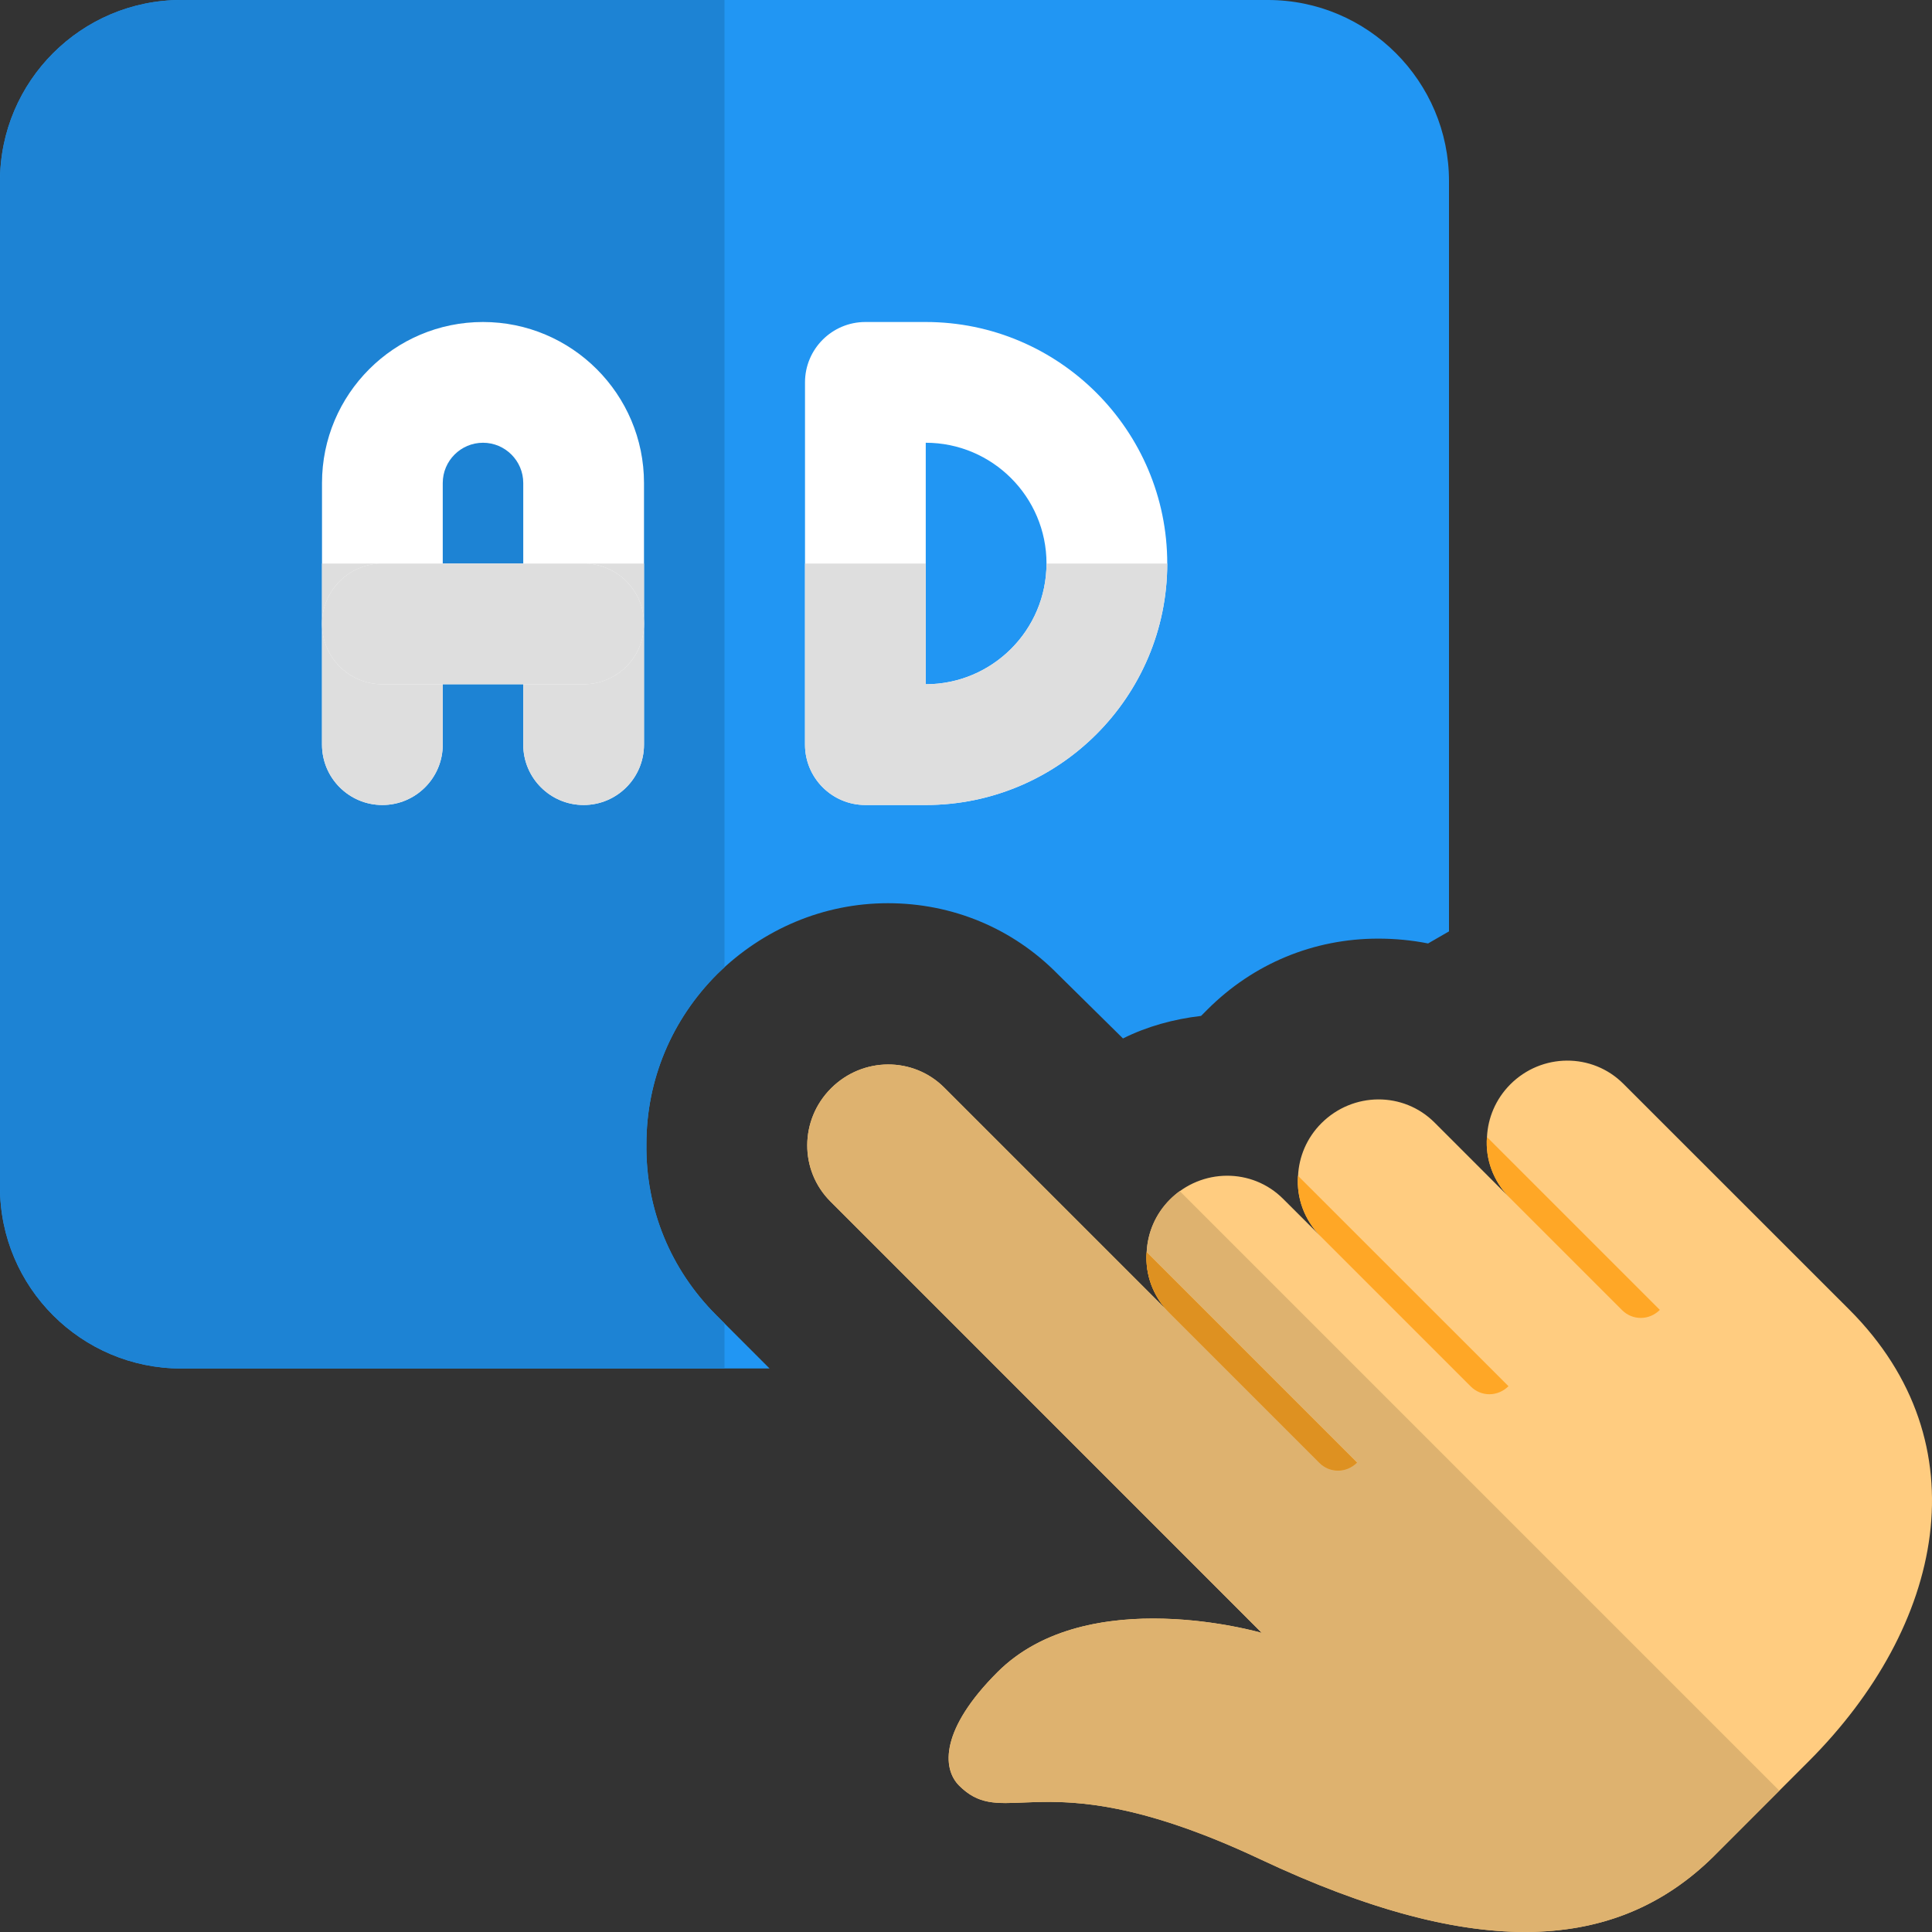 <svg id="color" enable-background="new 0 0 24 24" height="512" viewBox="0 0 24 24" width="512" xmlns="http://www.w3.org/2000/svg"><rect x="0" y="0" width="24" height="24" fill="#333333" stroke="none"/><path d="m15.75 0h-13.5c-1.24 0-2.25 1.01-2.25 2.25v12.5c0 1.24 1.01 2.25 2.25 2.25h7.31l-.66-.66c-.57-.57-.881-1.32-.87-2.13 0-.79.31-1.54.88-2.11.57-.56 1.32-.88 2.12-.88s1.55.311 2.109.88l.811.8c.3-.15.63-.24.97-.28l.08-.08c.57-.57 1.32-.88 2.12-.88.21 0 .42.02.62.06l.26-.15v-9.32c0-1.24-1.01-2.25-2.25-2.25z" fill="#2196f3"/><path d="m9 0h-6.75c-1.24 0-2.25 1.01-2.25 2.25v12.5c0 1.24 1.01 2.25 2.25 2.25h6.75v-.56l-.1-.1c-.57-.57-.881-1.32-.87-2.13 0-.79.31-1.54.88-2.11.03-.029.06-.057.09-.085z" fill="#1d83d4"/><path d="m20.166 13.463 2.797 2.796.009.009c1.664 1.664 1.173 3.935-.505 5.613l-1.184 1.184c-1.197 1.178-2.932 1.301-5.625.032-1.592-.75-2.405-.728-2.925-.706-.36.015-.579.03-.819-.21-.214-.214-.231-.702.477-1.409 1.122-1.122 3.284-.487 3.284-.487l-5.359-5.36c-.387-.387-.384-1.015.008-1.406s1.02-.395 1.406-.008l2.796 2.796c-.205-.205-.302-.481-.281-.753.011-.234.106-.47.289-.653.392-.391 1.02-.395 1.406-.008l.467.466c-.205-.205-.303-.481-.282-.753.011-.234.106-.469.29-.653.392-.391 1.019-.395 1.406-.008l.932.932c-.205-.205-.302-.481-.281-.753.011-.234.106-.469.289-.653.39-.391 1.018-.395 1.405-.008z" fill="#ffcc80"/><g fill="#ffa726"><path d="m18.471 14.124 2.148 2.148c-.132.132-.338.133-.469.003l-1.398-1.398c-.205-.205-.302-.481-.281-.753z"/><path d="m16.124 14.606 2.615 2.614c-.133.132-.339.133-.469.003l-1.864-1.864c-.205-.205-.302-.481-.282-.753z"/><path d="m14.244 15.555 2.614 2.614c-.132.132-.338.133-.469.003l-1.864-1.864c-.205-.205-.301-.481-.281-.753z"/></g><path d="m11.034 13.223c-.256 0-.513.099-.71.296-.392.392-.395 1.02-.008 1.406l5.359 5.36s-.609-.179-1.349-.179c-.654 0-1.409.14-1.935.666-.707.707-.69 1.194-.477 1.409.182.182.351.217.579.217.073 0 .153-.004.24-.007.088-.004.183-.007.29-.007.526 0 1.311.09 2.635.714 1.305.614 2.384.902 3.286.902.961 0 1.721-.327 2.339-.935l.82-.821-7.448-7.448c-.043.031-.084.066-.122.104-.184.184-.278.419-.289.653l2.614 2.614c-.066.067-.152.1-.237.1-.084 0-.167-.032-.232-.097l-1.864-1.864c-.187-.187-.284-.434-.284-.683 0 .249.097.495.284.683l-2.796-2.796c-.191-.191-.443-.287-.695-.287z" fill="#deb26f"/><path d="m14.244 15.555c-.002.023-.003.047-.003.07 0 .249.097.495.284.683l1.864 1.864c.065.065.148.097.232.097.085 0 .17-.033.237-.1z" fill="#de9121"/><path d="m11.5 10h-.75c-.414 0-.75-.336-.75-.75v-4.5c0-.414.336-.75.75-.75h.75c1.654 0 3 1.346 3 3s-1.346 3-3 3zm0-4.5v3c.827 0 1.5-.673 1.5-1.5s-.673-1.5-1.5-1.5z" fill="#fff"/><path d="m7.25 10c-.414 0-.75-.336-.75-.75v-3.25c0-.276-.225-.5-.5-.5s-.5.224-.5.5v3.25c0 .414-.336.75-.75.75s-.75-.336-.75-.75v-3.25c0-1.103.896-2 2-2 1.103 0 2 .897 2 2v3.25c0 .414-.336.75-.75.75z" fill="#fff"/><path d="m7.25 8.5h-2.5c-.414 0-.75-.336-.75-.75s.336-.75.75-.75h2.5c.414 0 .75.336.75.75s-.336.75-.75.75z" fill="#fff"/><path d="m14.5 7h-1.5c0 .827-.673 1.5-1.5 1.5v-1.5h-1.5v2.25c0 .414.336.75.75.75h.75c1.654 0 3-1.346 3-3z" fill="#dedede"/><path d="m8 7.75c0 .414-.336.75-.75.75h-.75v.75c0 .414.336.75.75.75s.75-.336.75-.75zm-2.5-.75h-1.5v2.25c0 .414.336.75.75.75s.75-.336.75-.75v-.75h-.75c-.414 0-.75-.336-.75-.75s.336-.75.75-.75zm2.5 0h-1.5.75c.414 0 .75.336.75.75z" fill="#dedede"/><path d="m7.25 7h-.75-1-.75c-.414 0-.75.336-.75.75s.336.75.75.75h.75 1 .75c.414 0 .75-.336.75-.75 0-.414-.336-.75-.75-.75z" fill="#dedede"/></svg>